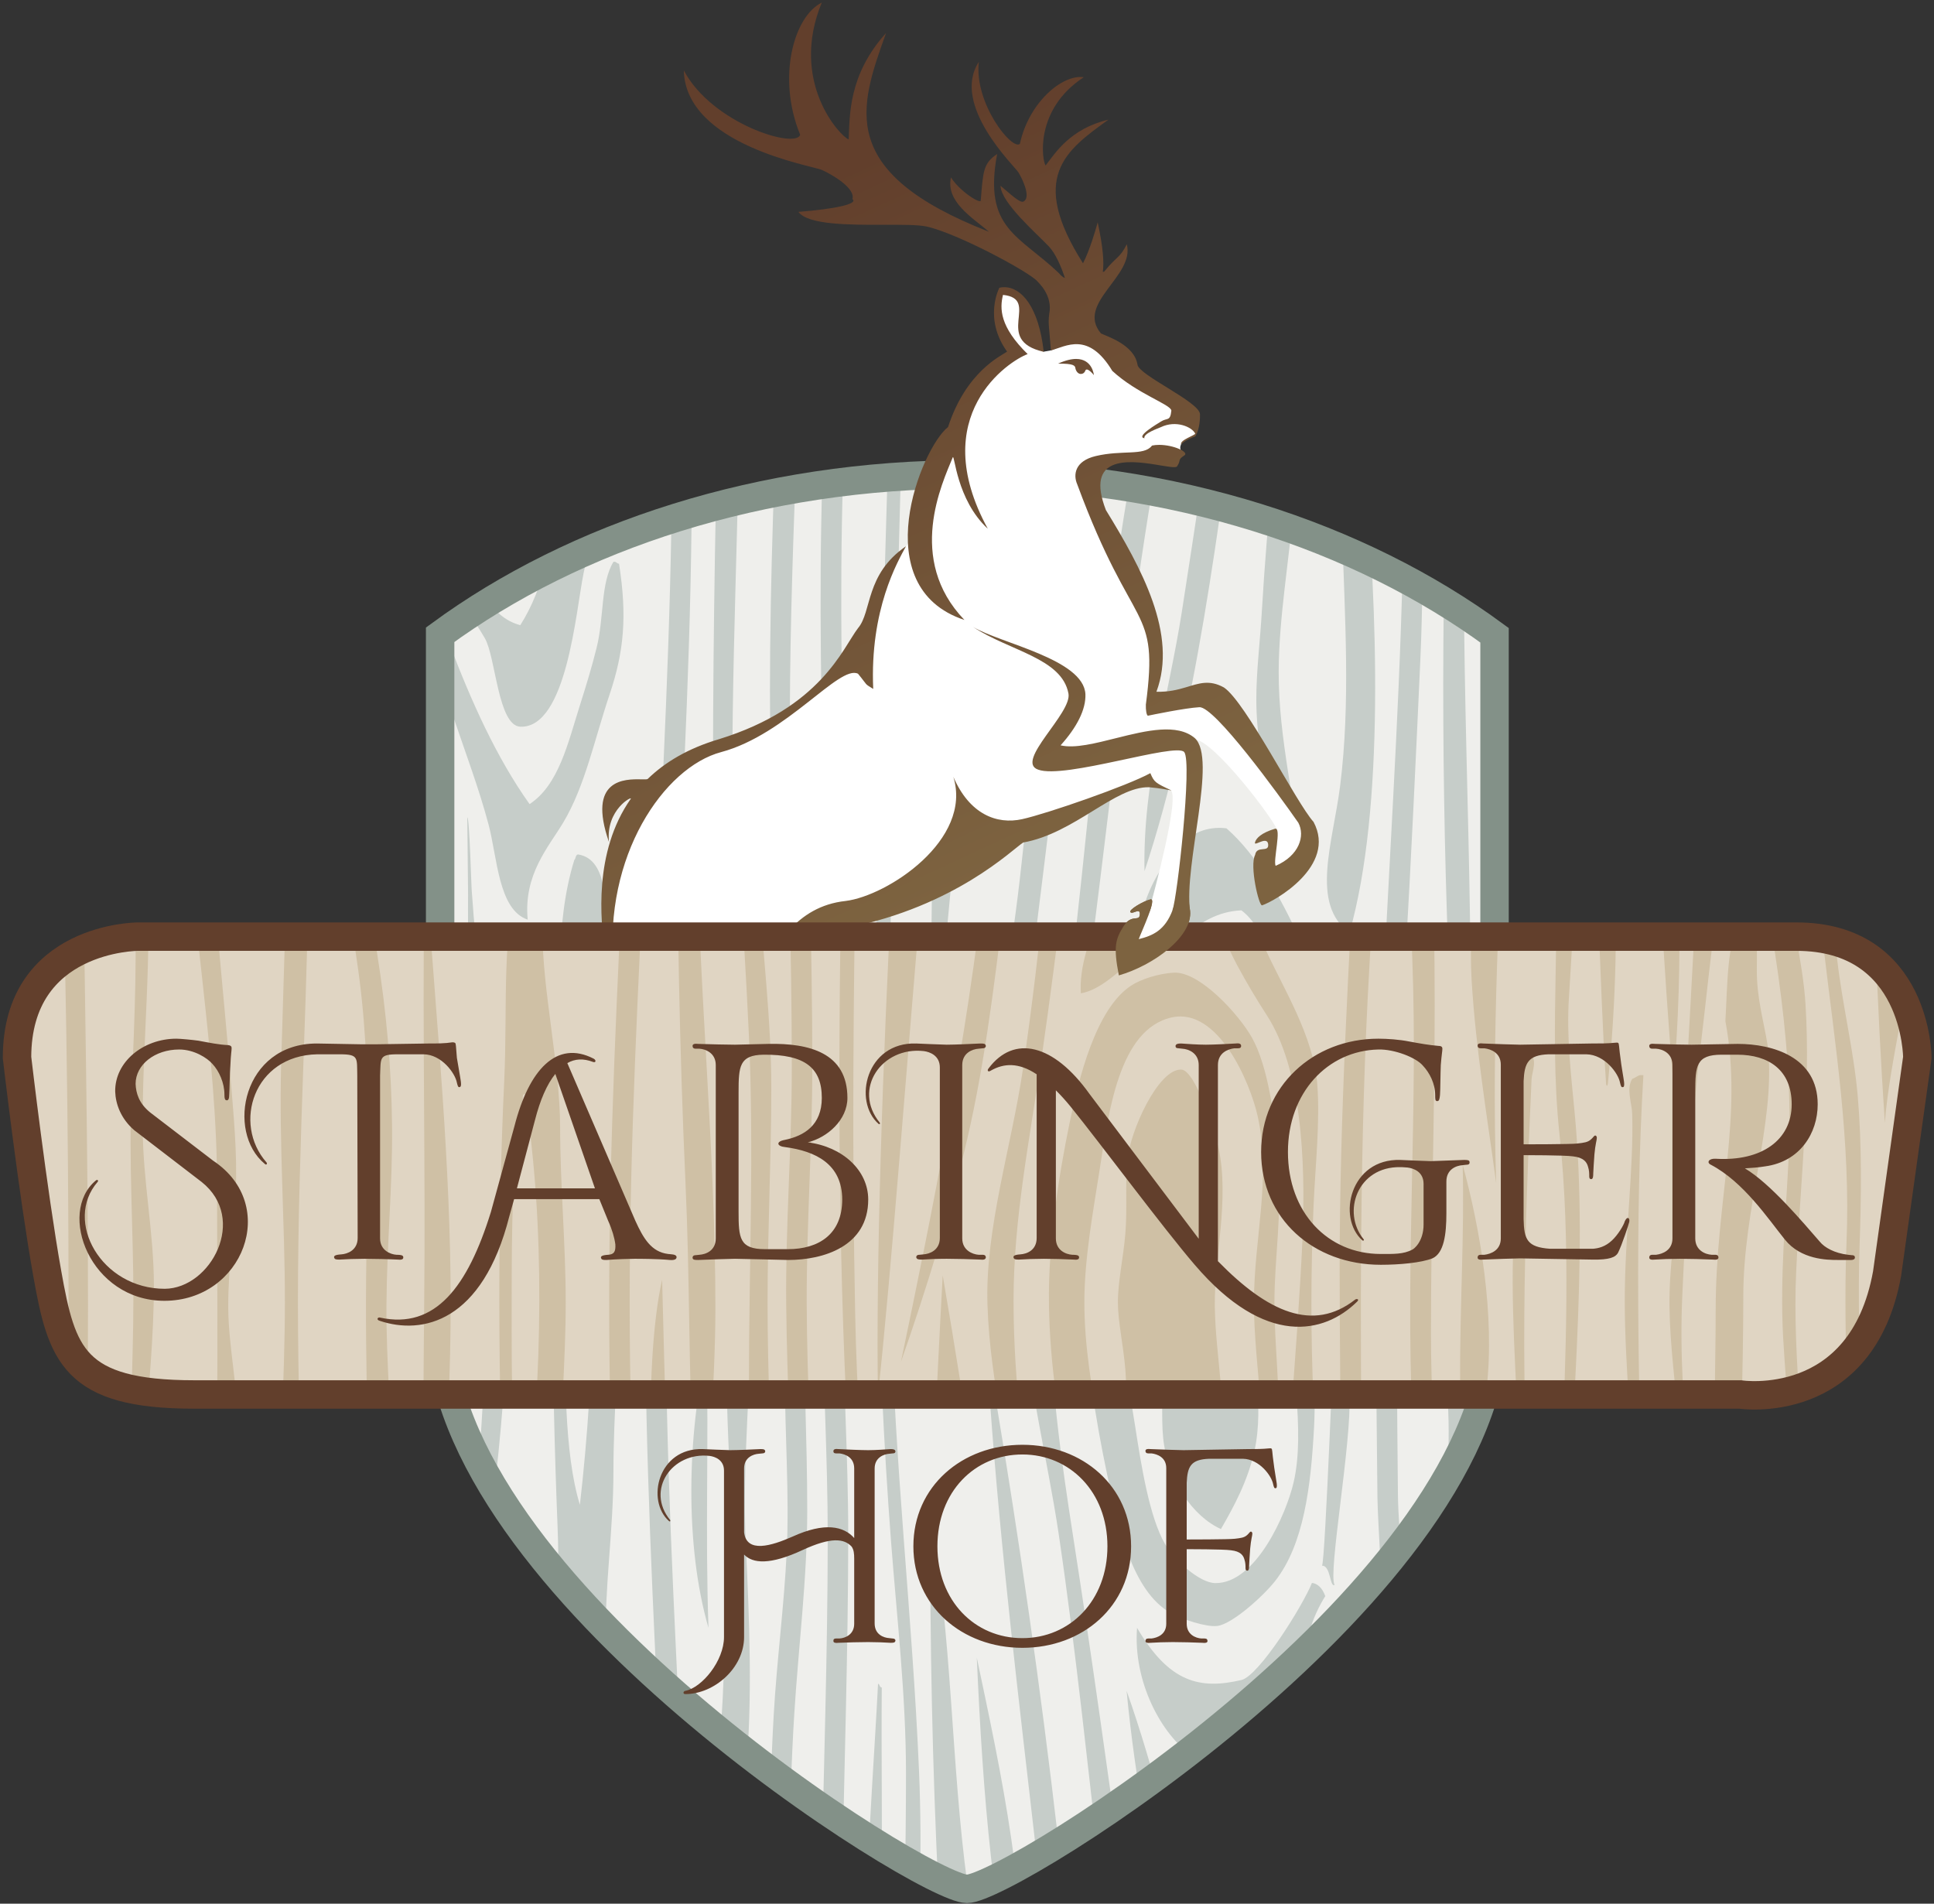 <svg width="635" height="625" viewBox="0 0 635 625" fill="none" xmlns="http://www.w3.org/2000/svg">
<rect x="0" y="0" width="635" height="625" fill="#333333" stroke="none"/>
<path d="M490.711 208.557C446.303 175.922 385.094 155.746 317.495 155.746C250.014 155.746 188.903 175.857 144.514 208.392V434.626C144.514 520.665 303.47 620.125 317.495 620.125C331.52 620.125 490.711 520.665 490.711 434.626V208.557Z" fill="#EFEFEC"/>
<mask id="mask0_3098_3" style="mask-type:luminance" maskUnits="userSpaceOnUse" x="144" y="155" width="347" height="466">
<path d="M144.514 208.392V434.626C144.514 520.664 303.47 620.125 317.495 620.125C331.522 620.125 490.711 520.664 490.711 434.626V208.556C446.303 175.922 385.092 155.745 317.495 155.745C250.014 155.745 188.902 175.856 144.514 208.392Z" fill="white"/>
</mask>
<g mask="url(#mask0_3098_3)">
<path d="M504.27 522.801C505.062 521.325 505.852 516.683 507.33 517.906C506.436 521.758 505.112 526.522 503.048 530.755C503.302 536.977 503.174 538.149 501.21 541.157C500.345 544.269 504.017 542.839 503.658 545.441C503.122 563.565 504.729 581.206 505.496 598.67C507.636 647.285 497.796 692.407 495.094 736.943H488.362C490.122 698.502 496.953 660.262 498.764 620.695C499.886 595.893 495.221 565.399 497.541 542.994C494.429 520.839 501.517 490.095 502.436 464.065C504.524 482.166 501.21 505.645 504.27 522.801ZM500.601 534.427H498.15C498.841 537.205 496.7 542.814 499.376 543.603C502.41 542.483 499.376 535.906 500.601 534.427Z" fill="#C6CDC9"/>
<path d="M495.094 113.481C496.776 157.407 507.84 199.317 506.104 245.637C504.398 291.016 501.44 337.644 503.048 386.361C500.115 364.692 498.28 342.716 496.928 320.283C495.527 297.033 498.763 274.013 498.763 250.532C498.763 203.931 490.939 157.992 488.362 113.481H495.094Z" fill="#C6CDC9"/>
<path d="M476.738 113.482H483.467C477.502 182.9 482.855 255.76 482.855 327.624C482.855 363.724 481.632 400 481.632 435.922C481.632 453.919 482.855 471.891 482.855 489.76C482.855 506.867 484.922 524.306 481.02 540.543C480.664 537.026 474.952 536.44 475.512 531.367C475.77 529.022 476.407 515.331 476.126 513.623C473.703 498.327 476.252 480.303 475.512 463.454C473.244 411.548 477.375 362.73 475.512 312.942C472.963 244.796 473.372 178.03 476.738 113.482Z" fill="#C6CDC9"/>
<path d="M483.467 736.943H476.738C476.611 722.414 475.157 706.914 474.903 691.055C474.418 660.006 473.322 628.395 474.291 597.445C474.801 581.078 473.73 565.145 474.903 550.335C475.309 545.005 478.139 541.589 476.126 537.486C479.21 536.593 478.829 544.063 482.245 544.827C479.365 606.801 480.435 673.238 483.467 736.943Z" fill="#C6CDC9"/>
<path d="M466.949 736.943H460.217C461.262 671.375 460.09 605.653 454.713 544.827C454.762 544.853 455.069 539.473 454.713 540.543C454.762 536.67 452.646 533.662 453.487 529.531C454.305 525.529 452.339 499.578 452.262 491.598C451.983 465.57 451.653 437.347 451.653 414.506C451.653 311.998 464.118 212.166 460.217 113.482H466.949C466.438 148.075 467.917 182.365 466.337 216.882C464.858 249.258 463.354 281.941 461.442 314.777C458.129 371.83 458.382 431.817 458.994 490.986C459.122 503.07 462.079 530.525 461.442 536.874C459.783 535.751 467.661 670.559 466.949 736.943Z" fill="#C6CDC9"/>
<path d="M447.981 152.028C452.189 199.955 454.738 265.116 443.086 306.211C430.058 296.804 437.682 276.639 440.026 257.876C443.418 230.751 441.582 203.524 440.64 173.443C440.08 155.622 440.537 136.299 439.417 121.436C447.524 126.842 446.758 138.083 447.981 152.028Z" fill="#C6CDC9"/>
<path d="M438.192 520.353C436.561 521.145 436.969 513.968 434.064 514.017C435.133 512.616 437.938 438.062 439.417 405.329C440.664 377.617 438.829 348.428 427.79 331.296C424.272 325.866 421.11 320.538 418.001 314.777C415.121 309.473 412.877 302.845 407.6 298.869C391.589 299.608 385.98 313.91 373.336 316C372.241 299.072 379.889 283.216 390.469 275.006C393.501 272.661 397.836 271.336 402.705 271.949C412.597 280.666 420.449 294.33 427.178 309.269C433.093 322.373 443.086 337.898 444.31 353.933C445.252 366.273 443.674 380.37 443.086 393.704C442.168 414.864 442.117 436.558 443.086 457.946C443.801 473.905 435.973 516.504 438.192 520.353Z" fill="#C6CDC9"/>
<path d="M443.699 544.214C455.604 595.94 451.882 665.512 446.146 721.037C443.368 723.153 442.858 727.537 439.416 728.99C439.315 686.466 445.431 635.25 440.027 593.162C437.836 576.106 430.622 552.066 442.474 544.214H443.699Z" fill="#C6CDC9"/>
<path d="M435.132 524.024C433.143 527.108 430.798 532.131 430.238 535.039C427.231 534.451 409.59 588.803 391.692 576.641C381.163 569.479 371.987 551.887 373.336 534.425C383.89 552.473 394.012 554.743 407.6 551.556C413.336 550.204 427.675 527.328 430.756 519.685C432.439 519.837 434.139 521.193 435.132 524.024Z" fill="#C6CDC9"/>
<path d="M431.463 379.018C432.762 397.398 430.238 410.604 430.238 425.517C430.238 439.818 432.227 454.224 431.463 468.346C430.418 488.026 428.122 507.069 418.614 519.129C414.994 523.742 404.72 533.2 399.646 533.813C396.079 534.246 388.15 531.672 384.35 529.53C371.706 522.418 367.064 501.105 363.547 484.256C359.596 465.312 356.512 446.55 356.206 426.13C355.9 405.505 359.596 383.046 362.938 366.781C365.995 351.842 371.579 329.153 383.128 321.505C386.364 319.364 392.227 317.502 397.199 317.222C405.688 316.764 418.664 331.014 422.896 338.636C428.096 347.968 430.467 364.69 431.463 379.018ZM423.508 425.517C423.508 404.409 429.295 384.728 424.731 364.333C422.259 353.218 411.755 328.592 396.587 331.906C379.124 335.705 375.759 363.238 372.726 382.689C370.738 395.385 367.882 411.012 367.832 424.906C367.779 440.456 370.508 454.224 372.726 468.346C374.688 480.914 377.339 497.996 382.515 506.893C385.547 512.094 393.758 519.689 399.034 519.742C412.368 519.893 422.336 497.002 424.731 486.702C428.734 469.466 423.508 446.882 423.508 425.517Z" fill="#C6CDC9"/>
<path d="M424.121 113.482H431.462C427.586 129.926 426.16 147.822 424.73 166.1C423.329 183.97 419.889 202.632 419.837 220.554C419.76 242.962 425.7 264.427 427.178 285.408C419.456 270.29 412.572 251.579 412.494 229.731C412.47 220.478 413.745 210.483 414.329 200.363C416.09 170.535 419.353 137.216 424.121 113.482Z" fill="#C6CDC9"/>
<path d="M431.463 736.943H423.508C421.851 719.813 417.95 700.897 416.167 681.266C414.382 661.663 412.547 640.734 412.495 621.921C412.444 599.741 419.302 581.769 426.568 565.631C426.312 585.794 419.888 606.981 419.836 629.262C419.811 646.29 423.279 664.723 424.731 682.491C426.287 701.611 427.484 721.851 431.463 736.943Z" fill="#C6CDC9"/>
<path d="M411.882 374.736C415.554 391.765 410.456 410.86 410.66 426.741C410.889 444.104 415.248 461.157 411.882 476.301C409.692 486.168 405.256 494.401 400.872 502C391.794 497.919 383.357 486.193 381.902 472.017C381.216 465.288 381.98 456.161 381.29 447.545C380.653 439.693 378.844 431.636 378.844 425.519C378.818 418.737 380.653 410.707 381.29 402.88C381.956 394.824 381.216 386.515 381.902 379.019C382.821 369.103 392.125 348.759 399.646 349.039C404.364 349.217 410.889 370.121 411.882 374.736Z" fill="#C6CDC9"/>
<path d="M401.481 113.481H408.213C399.977 173.568 392.79 234.701 375.783 286.02C375.146 256.549 383.635 228.838 388.022 200.973C392.558 172.09 396.842 142.338 401.481 113.481Z" fill="#C6CDC9"/>
<path d="M407.6 736.943H401.481C394.216 678.133 375.589 615.511 369.905 555.119C387.724 605.417 400.233 676.195 407.6 736.943Z" fill="#C6CDC9"/>
<path d="M380.68 113.482H387.409C371.093 187.362 365.103 267.155 353.757 345.369C349.909 371.83 344.58 397.91 344.58 424.907C344.58 452.619 348.404 479.158 352.535 505.67C364.669 583.425 373.821 661.918 387.409 736.943H380.68C363.497 662.785 359.212 582.022 347.64 503.835C343.765 477.679 336.831 452.109 336.015 426.131C335.224 401.301 343.943 374.099 347.64 349.039C359.621 267.614 361.304 185.909 380.68 113.482Z" fill="#C6CDC9"/>
<path d="M351.923 113.481H359.878C355.798 170.484 349.73 229.22 342.746 284.796C339.177 313.297 336.169 340.78 330.509 366.781C324.901 392.556 314.651 415.041 306.646 437.756C316.615 390.032 329.463 338.715 335.403 283.573C341.267 229.119 349.629 169.771 351.923 113.481Z" fill="#C6CDC9"/>
<path d="M359.265 736.943H351.924C346.365 634.41 329.77 542.915 323.778 440.815C340.068 535.063 352.814 632.857 359.265 736.943Z" fill="#C6CDC9"/>
<path d="M320.719 544.215C328.775 582.455 337.748 623.015 336.015 669.029C326.047 632.293 322.681 588.955 320.719 544.215Z" fill="#C6CDC9"/>
<path d="M318.272 113.482H335.404C319.521 187.872 314.881 272.84 306.036 353.322C304.659 270.368 308.559 187.388 318.272 113.482Z" fill="#C6CDC9"/>
<path d="M335.404 736.943H317.661C308.789 661.995 305.194 581.769 305.422 497.715C312.74 537.103 312.153 578.529 317.661 618.861C323.217 659.522 326.94 700.59 335.404 736.943Z" fill="#C6CDC9"/>
<path d="M289.516 554.005C289.159 599.945 291.02 648.101 285.845 689.221C281.46 644.71 286.048 596.427 288.292 552.782C288.955 552.934 288.7 554.005 289.516 554.005Z" fill="#C6CDC9"/>
<path d="M301.752 581.537C303.944 633.569 298.105 684.914 296.857 736.943H292.575C294.996 685.143 297.468 633.798 297.468 582.149C297.468 556.758 294.512 531.571 292.575 506.282C282.836 378.738 289.209 245.307 292.575 113.482H296.857C294.231 220.018 290.484 323.623 292.575 429.19C293.568 479.767 299.585 530.346 301.752 581.537Z" fill="#C6CDC9"/>
<path d="M272.384 113.482H279.115C272.971 191.083 278.503 269.553 278.503 347.815C278.503 373.742 276.616 399.593 276.667 425.519C276.719 451.701 278.503 477.653 278.503 503.835C278.503 580.621 272.945 659.547 279.115 736.943H272.384C266.061 659.802 271.773 581.87 271.773 504.447C271.773 478.469 270.192 452.289 269.936 426.131C269.681 400.306 271.773 374.329 271.773 348.429C271.773 269.833 266.113 191.287 272.384 113.482Z" fill="#C6CDC9"/>
<path d="M265.042 355.157C265.042 378.483 263.818 401.886 263.818 425.518C263.818 449.15 265.042 472.553 265.042 495.879C265.042 518.441 262.162 540.443 260.758 563.183C257.19 620.719 261.141 679.227 262.594 736.943H255.865C254.08 679.354 250.741 620.899 254.029 563.183C255.049 545.106 257.445 527.441 258.312 509.341C259.204 490.45 257.701 471.175 257.701 451.827C257.701 413.97 259.408 375.73 257.701 338.026C256.017 300.882 252.805 263.891 252.805 226.671C252.805 188.89 254.412 151.287 255.865 113.481H262.594C261.065 170.817 257.317 230.443 260.758 287.243C262.162 310.187 265.042 332.366 265.042 355.157Z" fill="#C6CDC9"/>
<path d="M244.851 506.282C246.049 532.438 247.17 557.395 244.851 582.762C240.186 634.054 240.135 684.837 243.015 736.943H236.285C233.405 678.362 233.199 619.523 236.897 564.406C238.171 545.261 237.866 526.117 239.345 507.505C239.675 503.402 241.129 499.423 241.181 495.269C241.257 489.253 239.625 483.211 239.345 477.525C237.917 447.622 238.274 417.209 236.897 386.973C232.818 297.135 233.735 206.303 236.285 113.482H243.015C242.939 167.298 239.778 219.967 240.569 272.559C241.358 324.49 246.686 375.654 246.686 427.355C246.686 453.358 243.653 480.126 244.851 506.282Z" fill="#C6CDC9"/>
<path d="M232.003 443.263C232.743 473.982 231.519 502.739 232.615 534.426C224.788 507.352 225.655 471.228 232.003 443.263Z" fill="#C6CDC9"/>
<path d="M226.496 113.482C229.963 220.35 218.541 319.569 218.541 425.519C218.541 531.241 229.937 630.307 226.496 736.943H220.377C222.596 629.414 211.812 531.265 211.812 425.519C211.812 319.493 222.647 221.318 220.377 113.482H226.496Z" fill="#C6CDC9"/>
<path d="M203.246 185.066C205.999 202.478 204.802 214.129 200.187 227.894C195.164 242.784 192.08 258.156 184.891 270.112C180.098 278.117 171.839 287.116 173.267 301.928C163.63 298.716 163.298 281.558 160.418 270.724C154.171 247.245 142.955 224.377 140.227 200.973C143.72 203.396 146.142 207.602 147.568 211.374C154.604 229.96 162.94 248.646 173.878 263.993C183.438 257.696 186.422 244.134 190.398 231.565C192.387 225.32 194.35 218.896 195.904 212.598C198.378 202.682 197.154 191.516 201.411 184.454C202.404 184.276 202.455 185.04 203.246 185.066Z" fill="#C6CDC9"/>
<path d="M200.188 621.308C204.725 635.048 206 647.668 203.246 665.971C196.72 664.087 198.198 646.979 195.905 637.827C192.946 625.973 188.282 613.125 183.668 601.117C181.604 595.737 178.621 586.432 173.878 587.044C170.336 587.504 162.941 604.864 161.029 608.459C156.976 616.083 151.802 625.005 149.405 631.097C146.677 638.031 145.989 647.717 140.228 649.452C143.184 626.125 154.352 603.132 160.418 579.703C163.069 569.48 164.396 553.98 171.43 549.111H172.044C175.816 551.48 173.725 557.473 174.49 561.959C176.096 571.469 183.158 577.435 187.34 585.209C193.1 595.941 195.726 607.821 200.188 621.308Z" fill="#C6CDC9"/>
<path d="M203.246 113.482C205.694 145.935 196.95 161.97 191.62 188.126C189.071 200.593 186.108 238.993 170.914 238.585C163.47 238.381 162.814 215.813 159.194 209.541C155.292 202.81 149.89 195.698 146.956 189.349C136.378 166.431 132.783 138.389 125.543 113.482H131.66C137.652 134.081 145.606 159.957 153.687 181.397C157.639 191.849 160.138 202.275 170.819 205.258C178.644 193.046 181.526 177.011 184.279 161.206C187.108 144.991 193.126 130.103 194.07 113.482H203.246Z" fill="#C6CDC9"/>
<path d="M201.411 368.005C201.411 386.845 203.246 406.245 203.246 425.519C203.246 444.893 201.411 464.243 201.411 483.031C201.411 502.891 198.351 521.985 198.964 539.32C199.422 552.704 200.646 566.547 189.786 570.525C181.858 550.053 184.05 525.503 183.055 500.775C181.092 451.827 180.735 402.015 183.055 352.709C184.228 327.904 181.91 303.788 188.563 282.349C189.098 281.864 188.92 280.667 189.786 280.513C199.906 282.043 199.168 298.512 198.964 311.105C198.683 328.772 201.411 347.943 201.411 368.005ZM190.398 494.045C195.522 449.432 196.619 400.611 189.786 356.992C189.071 357.095 189.123 357.961 189.174 358.829C185.604 377.847 185.503 400.917 185.503 425.519C185.503 451.115 185.147 476.837 190.398 494.045Z" fill="#C6CDC9"/>
<path d="M143.286 113.481H184.891C184.203 124.035 176.682 136.986 175.714 149.579C175.255 155.646 176.962 161.611 174.49 165.486C167.378 176.602 160.391 161.638 158.582 156.921C152.744 141.65 148.104 127.578 143.286 113.481Z" fill="#C6CDC9"/>
<path d="M166.536 426.132C166.536 471.458 158.149 515.944 154.3 558.289C153.202 514.057 159.348 470.413 159.805 426.132C160.265 382.334 153.126 338.384 153.688 293.974C153.688 293.362 153.433 268.96 153.433 268.348C154.148 268.246 154.784 292.266 154.91 292.75C157.868 335.784 166.536 380.702 166.536 426.132Z" fill="#C6CDC9"/>
<path d="M147.569 368.006C147.746 387.153 145.886 406.093 145.733 426.132C145.581 445.785 147.569 464.856 147.569 483.645C147.569 502.561 145.784 521.042 142.674 539.934C136.608 576.9 134.44 613.378 131.049 650.676C128.5 611.621 130.437 574.629 135.944 538.097C141.553 500.902 138.876 463.504 139.004 424.908C139.13 385.878 141.526 349.55 135.944 312.942C130.412 276.638 129.137 240.209 130.437 200.364C134.772 237.405 136.81 274.114 142.674 311.106C145.733 330.301 147.392 348.913 147.569 368.006Z" fill="#C6CDC9"/>
</g>
<path d="M490.711 208.557C446.303 175.922 385.094 155.746 317.495 155.746C250.014 155.746 188.903 175.857 144.514 208.392V434.626C144.514 520.665 303.47 620.125 317.495 620.125C331.52 620.125 490.711 520.665 490.711 434.626V208.557Z" stroke="#839188" stroke-width="9.333"/>
<path d="M293.065 537.927L292.005 537.81C290.121 537.691 287.177 536.631 287.177 532.98V482.103C287.177 478.571 290.121 477.392 292.005 477.275L293.065 477.158C293.772 477.158 294.008 476.922 294.008 476.451C293.889 475.862 293.301 475.744 292.358 475.744C290.709 475.862 287.53 476.098 285.057 476.098C282.701 476.098 277.52 475.862 275.281 475.744C274.34 475.626 273.633 475.744 273.633 476.451C273.633 476.804 273.75 477.158 274.574 477.158H275.634C277.52 477.392 280.464 478.452 280.464 482.103V504.951C277.048 501.064 270.806 499.651 260.206 504.48C253.258 507.542 245.132 510.015 244.308 503.067V482.103C244.308 478.452 247.37 477.392 249.137 477.275L250.314 477.158C251.021 477.158 251.257 476.804 251.257 476.451C251.138 475.744 250.55 475.744 249.608 475.744C247.37 475.862 242.07 476.098 239.714 476.098C238.537 476.098 230.882 475.744 230.764 475.744C216.042 475.272 212.038 492.703 219.694 499.416C220.048 499.651 220.165 499.298 220.048 499.063C211.921 489.17 220.636 476.568 233.002 477.982C234.769 478.218 237.713 479.278 237.713 482.81V537.456C237.713 545.228 230.529 554.062 224.993 555.122C224.286 555.239 224.169 556.182 224.993 556.182C234.533 556.182 244.308 547.584 244.308 537.456V510.368C247.134 513.312 252.788 513.902 263.622 508.838C272.809 504.598 277.166 505.068 279.64 507.778C280.346 508.838 280.464 510.015 280.464 511.782V533.099C280.464 536.631 277.52 537.81 275.634 537.927H274.574C273.75 537.927 273.633 538.28 273.633 538.751C273.633 539.34 274.34 539.458 275.281 539.34C277.52 539.223 282.701 539.104 285.057 539.104C287.53 539.104 290.709 539.223 292.358 539.34C293.301 539.34 293.889 539.34 294.008 538.634C294.008 538.28 293.772 537.927 293.065 537.927ZM371.381 507.66C371.381 487.992 355.482 474.331 335.697 474.331C315.912 474.331 299.894 487.992 299.894 507.66C299.894 527.327 315.912 540.99 335.697 540.99C355.482 540.99 371.381 527.327 371.381 507.66ZM363.609 507.66C363.609 525.562 351.242 537.81 335.697 537.81C320.033 537.81 307.785 525.562 307.785 507.66C307.785 489.759 320.033 477.511 335.697 477.511C351.242 477.511 363.609 489.759 363.609 507.66ZM419.196 487.05C419.078 485.99 418.372 482.222 418.136 479.984C417.782 477.511 417.782 476.568 417.665 476.098C417.665 475.626 417.429 475.391 416.722 475.508C414.485 475.744 412.248 475.744 409.538 475.744C409.538 475.744 389.046 476.098 388.576 476.098C387.398 476.098 380.449 475.862 377.741 475.744C376.798 475.626 376.092 475.744 376.092 476.332C376.092 476.804 376.328 477.158 377.034 477.158H378.094C379.978 477.392 382.922 478.452 382.922 481.986V533.099C382.922 536.631 379.978 537.691 378.094 537.927H377.034C376.328 537.927 376.092 538.28 376.092 538.751C376.092 539.34 376.798 539.458 377.741 539.34C379.389 539.223 382.569 539.104 385.042 539.104C387.398 539.104 392.58 539.223 394.817 539.34C395.76 539.458 396.466 539.34 396.466 538.751C396.466 538.28 396.23 537.927 395.524 537.927H394.464C392.58 537.81 389.636 536.631 389.636 533.099V508.602C389.636 508.602 401.766 508.602 404.121 508.955C407.418 509.308 408.244 510.722 408.597 512.018C408.95 513.078 408.95 514.019 408.95 514.844C408.95 515.315 409.068 515.668 409.538 515.668C410.128 515.668 410.128 514.608 410.128 514.019C410.128 513.312 410.364 510.134 410.481 508.367C410.717 505.54 411.188 504.127 411.188 503.538C411.188 503.067 410.952 502.831 410.717 502.831C410.364 502.831 410.128 503.42 409.421 504.01C408.478 504.834 407.418 504.951 405.417 505.187C403.65 505.422 389.636 505.422 389.636 505.422V486.815C389.872 481.515 390.93 479.159 396.937 478.924H408.125C413.542 479.042 417.548 484.576 418.018 487.286C418.254 488.228 418.372 488.699 418.842 488.582C419.196 488.582 419.314 488.11 419.196 487.05Z" fill="#623F2C"/>
<path d="M303.432 171.025L297.33 179.555L288.518 194.118L280.82 211.919L275.047 219.135L266.112 228.514L251.472 237.899L232.61 246.407L215.87 255.219L205.286 275.907L200.955 290.822L199.87 314.173L192.255 316.457C192.255 316.457 186.926 320.645 185.022 329.021C183.118 337.395 183.956 383.157 179.92 386.735C175.884 390.314 167.89 402.115 167.89 402.115L186.544 396.405L190.732 365.567L209.006 343.487L232.23 340.061L257.736 314.934L276.008 298.519L299.234 293.995L312.574 272.539L337.11 269.653L362.339 261.826L375.474 255.734C375.474 255.734 379.471 257.829 384.23 259.351C387.806 260.495 378.23 295.442 378.23 295.442L370.906 313.602L386.514 305.226L392.035 263.729C392.035 263.729 392.415 248.121 392.415 242.79C398.887 243.361 418.912 269.897 419.384 272.675C419.856 275.455 417.542 284.667 417.542 284.667L421.304 287.935L430.295 273.246L421.73 260.493L403.984 236.937L397.25 229.721L383.778 230.202L378.486 229.721L379.448 220.579L376.562 197.486L365.976 177.761L355.231 155.227L365.766 149.898C365.766 149.898 389.56 149.327 388.547 148.755C387.535 148.185 387.252 146.929 387.786 145.901C388.243 144.53 392.606 142.665 392.606 142.665L391.844 136.382L380.804 129.339L357.2 109.733L345.094 115.025L342.58 115.482L334.928 96.979L328.343 95.533L328.076 104.974L334.167 115.443L323.507 122.106L314.496 141.142L303.432 171.025Z" fill="white"/>
<path d="M262.716 44.227C261.373 49.025 233.735 40.581 224.521 23.115C225.097 47.682 266.747 54.399 269.843 55.787C272.937 57.175 280.951 61.694 279.876 65.358C281.909 66.947 274.233 68.603 262.141 69.562C265.299 73.859 279.021 73.83 290.328 73.802C296.199 73.786 301.419 73.771 304.173 74.361C314.143 76.497 338.096 89.342 340.643 92.402C340.601 92.499 345.824 96.818 344.481 103.151C344.097 106.414 344.481 107.373 345.056 115.05C350.047 113.707 357.341 108.717 365.208 121.767C373.385 129.331 384.563 132.821 384.596 134.819C384.225 138.431 383.247 137.079 381.205 138.379C379.953 139.177 372.811 143.33 375.752 143.891C375.24 142.318 380.56 140.521 381.131 140.247C386.124 137.841 391.345 140.165 392.419 142.327C392.677 142.849 387.037 144.483 387.839 146.018C388.124 144.933 392.481 143.195 392.457 143.275C393.477 141.622 394.053 138.99 393.999 135.971C393.833 131.919 373.716 123.101 373.461 119.657C372.407 113.166 363.38 110.402 361.491 109.477C353.119 99.505 372.696 90.674 369.963 80.19C367.66 84.797 366.781 83.971 362.671 89.019C362.572 89.195 362.353 89.258 362.096 89.266C362.517 86.067 362.197 81.275 360.411 73.017C359.523 76.118 357.809 82.118 355.587 86.431C337.668 58.193 349.841 49.426 363.949 39.277C351.453 42.258 346.531 50.123 343.312 54.339C342.147 52.794 339.531 35.991 355.845 25.349C348.889 24.317 337.827 33.53 334.853 47.241C332.215 49.443 319.797 33.841 321.385 20.307C312.112 34.503 333.169 54.601 334.388 56.598C335.604 58.598 338.396 64.299 336.353 65.963C335.416 66.755 334.264 65.987 328.507 60.998C328.684 66.583 340.432 76.73 344.34 80.862C346.54 83.187 348.331 87.262 349.657 91.27C349.009 91.029 348.349 90.523 347.679 89.674C334.545 77.149 322.792 75.129 327.397 50.561C322.792 53.631 322.792 56.319 322.024 65.725C322.175 67.297 314.999 62.718 312.236 58.239C310.444 66.214 319.337 71.482 324.711 76.089C274.519 56.485 282.103 35.398 290.931 10.831C278.456 24.65 279.032 38.086 278.648 45.762C275.987 44.874 259.069 26.954 269.817 0.85C260.664 5.326 255.013 25.41 262.716 44.227ZM328.125 94.465C328.125 94.465 322.792 104.494 330.661 115.434C328.572 116.907 317.217 121.978 311.277 140.194C302.448 147.103 284.023 192.783 316.651 203.531C297.457 183.57 309.371 158.601 312.812 150.174C313.433 148.65 313.964 163.994 324.327 173.59C303.983 136.355 331.287 118.463 337.413 116.25C328.201 107.23 328.223 101.271 329.317 96.818C341.941 98.118 325.777 111.657 342.691 115.502C341.059 100.741 335.376 94.287 329.74 94.289C329.2 94.289 328.66 94.347 328.125 94.465ZM347.416 119.377C352.473 119.355 353.008 119.985 353.105 120.967C353.321 121.979 354.047 122.706 354.693 122.757C355.416 122.813 356.073 122.526 356.405 121.543C357.095 120.543 359.159 123.151 359.159 123.151C359.159 123.151 358.725 117.843 353.329 117.843C351.795 117.843 349.859 118.273 347.416 119.377ZM378.287 146.27C378.241 146.343 378.233 146.341 378.224 146.338C378.213 146.335 378.201 146.333 378.155 146.393C375.541 149.709 368.528 147.65 359.775 149.723C352.819 151.37 352.349 155.931 353.693 159.003C372.108 208.857 380.612 198.135 376.224 231.326C376.159 233.234 376.463 234.794 376.881 234.979C378.165 234.71 389.103 232.435 393.803 232.181C398.801 231.91 419.604 260.533 426.287 270.107C428.6 274.449 426.551 280.913 418.857 284.249C417.896 282.827 420.939 271.391 418.611 272.086C414.167 273.41 412.345 275.234 412.045 276.627C411.915 277.234 412.66 276.867 413.569 276.499C414.755 276.022 416.217 275.543 416.383 277.218C416.663 280.085 412.635 277.421 412.096 280.686C410.239 284.222 413.305 297.37 414.371 297.23C418.457 295.917 438.997 284.307 431.284 269.835C425.625 263.611 409.079 230.558 401.856 225.699C397.061 223.057 393.733 224.346 389.397 225.638C386.735 226.43 383.692 227.223 379.696 227.103C386.692 208.287 374.924 186.707 363.097 167.449C356.228 149.586 370.423 151.07 379.579 152.555C383.213 153.143 386.053 153.733 386.469 153.111C387.931 150.93 386.512 151.059 388.881 149.502C390.496 148.439 385.359 146.054 380.601 146.053C379.808 146.053 379.025 146.119 378.287 146.27ZM281.719 206.219C276.729 212.745 269.571 232.345 236.039 242.686C225.848 245.699 218.276 250.287 212.675 255.723C212.483 255.91 211.679 255.885 210.537 255.861C205.247 255.746 192.693 255.631 199.955 276.466C198.803 265.718 207.883 261.143 207.093 262.269C194.724 279.903 197.373 302.507 198.419 311.398C183.451 315.621 184.984 329.439 184.216 335.198C191.125 314.853 194.58 318.307 201.489 317.539C198.035 281.073 217.996 251.898 236.805 246.909C258.303 241.15 275.577 218.118 281.719 221.189C285.173 225.411 283.637 224.259 286.708 226.179C285.557 200.077 294.771 184.338 297.457 179.347C284.023 188.561 286.325 200.845 281.719 206.219ZM350.816 227.714C352.004 234.166 333.156 249.979 340.833 252.666C345.152 254.298 356.476 252.043 367.056 249.787C377.637 247.533 387.473 245.278 388.817 246.909C391.504 250.171 386.513 294.891 384.979 298.731C382.483 305.449 378.453 307.175 373.845 308.327C374.999 305.257 379.988 294.699 377.685 295.275C375.381 295.851 370.391 298.731 371.159 299.498C371.463 299.801 372.036 299.595 372.607 299.39C373.479 299.074 374.345 298.757 374.229 300.266C374.039 302.761 371.543 299.882 368.856 304.105C366.168 308.327 365.499 310.918 367.32 320.226C378.645 316.963 391.504 307.559 390.736 299.114C388.625 283.759 399.756 249.019 392.272 242.302C386.512 237.429 376.403 239.843 366.763 242.259C359.7 244.027 352.891 245.798 348.225 244.701C353.599 238.751 356.573 232.898 356.381 227.907C355.807 216.391 328.476 211.226 319.492 205.835C331.471 213.743 348.667 216.046 350.816 227.714ZM335.649 268.927C327.272 270.794 318.3 267.303 313.016 255.027C319.399 275.713 291.405 294.099 277.643 295.793C244.649 299.394 251.407 349.166 210.837 338.37C189.079 341.915 186.448 372.75 185.239 390.854C185.225 391.417 185.147 392.003 185.039 392.598C181.076 397.575 176.952 398.169 172.465 398.074C174.384 395.414 181.976 386.542 179.603 386.491C177.228 386.441 171.657 387.906 172.196 388.85C172.408 389.223 173.017 389.174 173.624 389.125C174.548 389.05 175.464 388.974 174.956 390.398C174.568 391.482 174.011 391.341 173.16 391.201C172.161 391.035 170.76 390.869 168.761 392.687C165.057 396.054 163.729 398.378 163.04 407.838C168.787 407.755 175.26 406.351 180.567 403.975C181.013 403.839 181.472 403.615 181.995 403.289C185.205 401.671 187.861 399.675 189.503 397.381C189.577 397.321 189.637 397.27 189.715 397.209C198.385 393.027 191.771 351.797 211.875 345.245C244.983 347.018 260.827 310.283 278.275 304.603C313.72 297.449 332.207 279.051 335.951 276.599C352.737 273.634 366.152 258.125 377.305 258.455C380.58 258.711 384.645 259.511 384.645 259.511C379.363 257.03 378.971 256.853 377.7 253.829C370.179 257.966 343.943 267.081 335.649 268.927Z" fill="url(#paint0_linear_3098_3)"/>
<path d="M45.297 307.502C45.297 307.502 5.592 307.502 5.592 347.207C5.592 347.207 10.76 391.513 15.518 418.109C20.277 444.705 24.026 457.814 63.732 457.814H571.386C571.386 457.814 611.312 463.99 619.6 418.109L629.526 347.207C629.526 347.207 629.526 307.502 589.821 307.502H117.317H45.297Z" fill="#E0D5C3"/>
<mask id="mask1_3098_3" style="mask-type:luminance" maskUnits="userSpaceOnUse" x="5" y="307" width="625" height="152">
<path d="M117.318 307.503H45.298C45.298 307.503 5.592 307.503 5.592 347.207C5.592 347.207 10.76 391.514 15.519 418.109C20.278 444.705 24.027 457.814 63.731 457.814H571.387C571.387 457.814 611.312 463.99 619.6 418.109L629.527 347.207C629.527 347.207 629.527 307.503 589.822 307.503H117.318Z" fill="white"/>
</mask>
<g mask="url(#mask1_3098_3)">
<path d="M635.031 499.822C635.795 507.444 637.837 516.036 634.419 523.072C626.007 521.568 630.137 511.856 630.137 504.716C630.189 481.367 623.407 454.571 623.407 427.626C623.407 401.724 629.654 369.578 630.137 345.64C630.214 341.816 628.683 335.824 630.75 334.015C631.285 333.122 631.666 332.076 633.197 332.179C636.765 332.943 634.19 339.138 633.809 342.58C631.029 368.354 626.313 399.124 627.69 428.238C628.838 452.736 632.711 476.444 635.031 499.822Z" fill="#CFC0A5"/>
<path d="M623.962 240.403C626.336 260.491 630.821 280.275 629.469 299.752C628.117 319.126 620.265 349.099 618.862 368.627C613.637 290.516 612.516 197.319 617.233 115.588H623.962C623.684 158.723 619.222 200.43 623.962 240.403Z" fill="#CFC0A5"/>
<path d="M625.242 534.699C627.053 547.623 628.122 560.217 627.077 573.855C625.141 598.992 619.736 624.433 619.736 650.335C619.736 679.652 621.978 708.613 622.182 739.051H615.453C611.884 669.507 613.158 599.299 617.288 531.639C614.944 533.372 613.312 535.819 610.558 537.147C603.266 537.629 603.676 540.765 605.052 546.935C604.109 546.985 602.553 547.471 602.605 549.995C596.052 611.891 603.7 677.281 605.052 739.051H600.77C598.168 675.447 592.713 601.031 597.71 542.651C593.706 539.132 597.506 526.284 598.322 520.625C595.109 518.128 595.414 512.111 594.65 507.164H603.828C608.468 474.763 604.873 441.163 606.274 408.048C607.678 374.676 602.502 342.963 598.933 312.6C591.386 248.46 598.729 182.484 600.77 115.589H605.052C603.369 182.917 595.773 250.041 603.217 315.048C604.95 330.115 608.646 344.849 609.946 359.712C611.348 375.951 611.144 392.572 610.558 409.272C609.436 441.723 612.981 474.279 608.112 507.164H618.513C620.017 505.203 619.021 500.741 620.348 498.6C621.826 510.735 623.56 522.716 625.242 534.699Z" fill="#CFC0A5"/>
<path d="M592.203 504.717C590.978 507.981 594.83 506.172 594.038 509.002C593.707 531.08 589.017 548.03 586.083 570.796C584.785 580.816 586.39 608.884 576.907 608.732C570.763 608.629 564.798 585.89 562.834 580.586C558.502 568.91 557.354 557.998 556.105 545.101C557.506 546.732 560.795 544.692 561.611 545.71C567.246 558.637 563.703 580.738 573.847 589.152C579.203 576.228 580.246 561.109 581.802 545.71C583.306 530.95 586.901 515.604 587.922 500.436C589.246 480.882 586.619 459.494 585.474 439.252C584.351 419.316 586.366 399.201 587.309 379.292C589.221 338.986 580.323 300.033 575.073 266.101C565.358 273.52 565.231 288.587 563.446 300.977C561.559 314.181 560.158 328.662 558.551 341.969C555.263 368.966 553.583 398.196 552.359 425.321C551.493 444.237 552.766 463.42 554.882 482.08C557.098 501.633 559.369 520.294 561.611 538.369C561.51 538.88 561.841 538.956 562.225 538.981C561.943 539.873 561.689 538.929 560.999 538.981C559.266 539.084 556.794 538.446 556.717 540.204C557.431 541.837 561.534 539.365 559.777 541.429C554.882 544.157 556.334 538.65 556.105 536.534C553.71 514.15 553.045 490.442 551.21 468.009C550.139 454.878 548.305 441.724 548.15 428.85C548.003 416.114 550.043 403.801 551.21 389.693C553.351 363.409 554.727 335.697 556.105 310.153C556.767 297.79 558.91 285.297 562.834 274.667C566.686 264.292 568.978 252.871 576.295 245.911C587.946 251.495 584.274 271.889 586.083 286.292C587.922 300.797 591.95 315.788 592.815 329.733C594.549 357.444 591.158 387.781 589.757 417.225C588.354 447.052 593.377 476.269 592.203 504.717Z" fill="#CFC0A5"/>
<path d="M571.635 498.832C571.891 509.871 578.08 521.184 577.52 527.967C577.161 532.3 579.915 553.103 572.625 552.442C568.52 552.058 567.295 532.555 566.507 524.296C565.333 512.238 564.9 501.99 564.059 492.48C562.249 471.831 563.32 450.898 563.32 430.044C563.32 394.251 572.391 366.548 566.507 335.239C567.221 323.078 567.016 309.006 571.401 302.811C578.591 302.454 576.423 312.83 576.908 321.778C577.393 330.7 580.041 339.087 580.58 345.027C582.745 368.991 572.391 396.523 572.391 425.51C572.391 452.022 571.152 477.011 571.635 498.832Z" fill="#CFC0A5"/>
<path d="M551.21 115.588C551.235 156.173 547.693 196.376 549.375 236.12C551.058 276.246 553.045 315.761 549.375 355.428C543.002 278.184 540.401 197.32 544.481 115.588H551.21Z" fill="#CFC0A5"/>
<path d="M538.361 352.983H539.587C536.833 398.717 537.776 455.617 539.587 501.66C531.555 500.92 535.837 494.087 535.915 488.812C536.196 471.399 533.467 449.168 533.467 427.015C533.467 405.6 536.424 383.728 535.915 365.832C535.812 361.879 533.851 357.597 535.915 354.207C536.833 353.9 537.443 353.313 538.361 352.983Z" fill="#CFC0A5"/>
<path d="M523.065 115.588H529.795C529.083 163.388 521.791 205.579 527.348 250.805C531.58 285.273 531.453 320.529 527.96 355.429C527.883 356.066 527.731 356.985 527.348 356.041C524.9 319.943 525.361 285.221 520.619 250.805C518.121 232.705 517.456 215.905 517.559 198.186C517.685 172.209 524.136 144.064 523.065 115.588Z" fill="#CFC0A5"/>
<path d="M516.946 364.608C521.843 415.364 515.009 468.185 514.499 518.791C514.297 539.059 516.386 557.771 515.111 576.303C513.914 593.563 510.191 610.007 507.157 627.697C503.921 646.511 503.691 664.484 505.322 682.764C507.005 701.755 512.562 720.493 511.442 739.051H507.157C506.011 707.465 498.21 682.329 499.815 650.335C500.682 633 504.811 616.277 508.382 599.553C512.206 581.657 510.854 564.475 512.051 545.101C506.214 527.256 511.847 504.183 512.663 482.692C514.041 446.111 515.826 407.463 512.051 372.561C508.202 336.795 513.326 300.951 509.605 265.489C507.871 249.123 503.97 233.343 501.65 217.155C497.013 184.651 504.403 155.945 506.547 127.215C506.801 123.9 505.17 118.189 509.605 116.201C512.791 119.337 511.646 124.792 511.442 128.439C509.809 157.807 499.407 188.781 505.935 221.437C508.202 232.732 512.614 242.265 514.499 252.64C518.783 276.299 516.59 303.373 515.111 327.897C514.371 340.185 515.699 351.631 516.946 364.608Z" fill="#CFC0A5"/>
<path d="M501.65 345.641C505.245 346.991 502.977 351.963 502.875 354.206C500.631 403.203 498.541 460.843 503.487 509.611C494.667 503.723 498.566 490.825 498.593 480.245C498.642 461.431 496.17 436.677 496.755 412.33C497.139 396.447 498.822 379.775 499.203 362.161C499.333 356.221 497.65 348.929 499.203 346.865C499.611 346.047 500.505 345.717 501.65 345.641Z" fill="#CFC0A5"/>
<path d="M483.297 115.589C484.98 159.514 496.044 201.425 494.308 247.745C492.601 293.123 489.644 339.751 491.252 388.469C488.318 366.799 484.545 344.385 483.193 321.951C481.792 298.701 486.966 276.121 486.966 252.639C486.966 206.038 479.142 160.099 476.565 115.589H483.297Z" fill="#CFC0A5"/>
<path d="M480.237 382.35C486.097 403.781 490.853 432.104 488.106 455.746C487.305 462.646 482.209 466.434 480.85 472.902C480.589 466.54 479.466 460.47 479.414 453.478C479.241 430.382 480.882 404.11 480.237 382.35Z" fill="#CFC0A5"/>
<path d="M464.941 115.589H471.671C465.705 185.008 471.059 257.868 471.059 329.732C471.059 365.832 469.836 402.108 469.836 438.029C469.836 456.026 471.059 473.998 471.059 491.868C471.059 508.974 473.125 526.413 469.224 542.65C468.868 539.133 463.156 538.548 463.716 533.474C463.973 531.129 464.611 517.438 464.329 515.73C461.907 500.434 464.456 482.41 463.716 465.561C461.448 413.656 465.579 364.837 463.716 315.049C461.167 246.904 461.576 180.137 464.941 115.589Z" fill="#CFC0A5"/>
<path d="M455.152 739.051H448.42C449.466 673.483 448.294 607.76 442.916 546.935C442.966 546.96 443.272 541.58 442.916 542.651C442.966 538.777 440.85 535.769 441.691 531.639C442.508 527.636 440.543 501.685 440.466 493.705C440.187 467.677 439.856 439.455 439.856 416.613C439.856 314.105 452.322 214.273 448.42 115.589H455.152C454.642 150.183 456.12 184.472 454.54 218.989C453.062 251.365 451.558 284.048 449.646 316.884C446.332 373.937 446.586 433.924 447.198 493.093C447.326 505.177 450.283 532.632 449.646 538.981C447.987 537.859 455.864 672.667 455.152 739.051Z" fill="#CFC0A5"/>
<path d="M436.184 154.136C440.392 202.062 442.941 267.224 431.289 308.318C418.261 298.912 425.885 278.746 428.229 259.984C431.621 232.858 429.785 205.632 428.843 175.55C428.283 157.729 428.74 138.406 427.62 123.544C435.727 128.949 434.961 140.19 436.184 154.136Z" fill="#CFC0A5"/>
<path d="M426.395 522.46C424.765 523.252 421.959 515.068 419.054 515.118C420.125 513.716 426.142 440.169 427.621 407.436C428.867 379.724 427.033 350.534 415.994 333.402C412.475 327.973 409.314 322.645 406.205 316.884C403.325 311.58 401.081 304.952 395.803 300.976C379.793 301.714 367.523 324.018 354.878 326.108C353.783 309.181 368.093 285.322 378.673 277.113C381.705 274.768 386.039 273.442 390.909 274.056C400.801 282.773 408.653 296.437 415.382 311.376C421.297 324.48 431.29 340.005 432.514 356.04C433.455 368.38 431.878 382.477 431.29 395.81C430.371 416.97 430.321 438.665 431.29 460.053C432.005 476.012 424.177 518.61 426.395 522.46Z" fill="#CFC0A5"/>
<path d="M419.666 381.126C420.965 399.506 418.441 412.711 418.441 427.625C418.441 441.926 420.43 456.331 419.666 470.454C418.621 490.134 416.325 509.177 406.817 521.237C403.197 525.85 392.924 535.307 387.849 535.921C384.282 536.354 376.353 533.779 372.553 531.638C359.909 524.526 355.268 503.213 351.75 486.363C347.8 467.419 344.716 448.658 344.409 428.238C344.104 407.613 347.8 385.154 351.141 368.889C354.198 353.95 359.782 331.261 371.332 323.613C374.568 321.471 380.43 319.61 385.402 319.33C393.892 318.871 406.867 333.122 411.099 340.743C416.299 350.075 418.67 366.798 419.666 381.126ZM411.712 427.625C411.712 406.517 417.498 386.835 412.934 366.441C410.462 355.326 399.958 330.699 384.79 334.014C367.328 337.813 363.962 365.346 360.929 384.797C358.941 397.493 356.085 413.119 356.036 427.014C355.982 442.563 358.712 456.331 360.929 470.454C362.892 483.022 365.542 500.103 370.718 509.001C373.75 514.202 381.961 521.797 387.237 521.85C400.572 522.001 410.54 499.11 412.934 488.81C416.937 471.574 411.712 448.99 411.712 427.625Z" fill="#CFC0A5"/>
<path d="M400.085 376.843C403.757 393.873 398.659 412.967 398.863 428.849C399.092 446.211 403.451 463.265 400.085 478.409C397.895 488.275 393.459 496.509 389.075 504.107C379.997 500.026 371.56 488.301 370.105 474.125C369.419 467.395 370.183 458.269 369.493 449.653C368.856 441.801 367.047 433.743 367.047 427.626C367.021 420.845 368.856 412.814 369.493 404.987C370.159 396.931 369.419 388.622 370.105 381.126C371.024 371.21 380.328 350.866 387.849 351.146C392.567 351.325 399.092 372.229 400.085 376.843Z" fill="#CFC0A5"/>
<path d="M368.884 115.589H375.613C359.297 189.469 353.306 269.263 341.961 347.476C338.113 373.937 332.784 400.017 332.784 427.015C332.784 454.727 336.608 481.265 340.738 507.777C352.873 585.532 362.025 664.025 375.613 739.051H368.884C351.701 664.892 347.416 584.129 335.844 505.943C331.969 479.787 325.034 454.216 324.218 428.239C323.428 403.408 332.146 376.207 335.844 351.147C347.825 269.721 349.508 188.016 368.884 115.589Z" fill="#CFC0A5"/>
<path d="M340.127 115.589H348.082C344.002 172.591 337.934 231.327 330.95 286.903C327.38 315.405 324.372 342.887 318.712 368.889C313.104 394.663 303.83 424.338 295.824 447.053C305.792 399.329 317.667 340.822 323.607 285.681C329.471 231.226 337.832 171.878 340.127 115.589Z" fill="#CFC0A5"/>
<path d="M347.468 739.051C345.022 739.051 307.247 734.297 304.8 734.297C299.242 631.764 305.744 487.684 309.524 418.707C325.814 512.955 341.018 634.964 347.468 739.051Z" fill="#CFC0A5"/>
<path d="M306.475 115.589H323.607C307.724 189.979 297.11 377.437 288.264 457.92C286.887 374.965 296.762 189.495 306.475 115.589Z" fill="#CFC0A5"/>
<path d="M289.955 583.644C292.147 635.676 286.309 687.021 285.061 739.051H280.778C283.199 687.251 285.671 635.905 285.671 584.256C285.671 558.865 282.715 533.679 280.778 508.389C271.039 380.845 277.413 247.415 280.778 115.589H285.061C282.434 222.125 278.687 325.731 280.778 431.297C281.771 481.875 287.789 532.453 289.955 583.644Z" fill="#CFC0A5"/>
<path d="M260.587 115.589H267.318C261.174 193.191 266.706 271.66 266.706 349.923C266.706 375.849 264.819 401.7 264.87 427.627C264.922 453.808 266.706 479.76 266.706 505.943C266.706 582.728 261.148 661.655 267.318 739.051H260.587C254.264 661.909 259.976 583.977 259.976 506.555C259.976 480.576 258.395 454.396 258.139 428.239C257.884 402.413 259.976 376.436 259.976 350.536C259.976 271.94 254.316 193.395 260.587 115.589Z" fill="#CFC0A5"/>
<path d="M253.245 357.264C253.245 380.591 252.021 403.993 252.021 427.625C252.021 451.257 253.245 474.66 253.245 497.987C253.245 520.548 250.365 542.551 248.961 565.291C245.393 622.827 249.344 681.335 250.797 739.051H244.068C242.283 681.461 238.944 623.007 242.232 565.291C243.252 547.213 245.648 529.548 246.515 511.448C247.407 492.557 245.904 473.283 245.904 453.935C245.904 416.077 247.611 377.837 245.904 340.133C244.22 302.989 241.008 265.999 241.008 228.779C241.008 190.997 242.615 153.395 244.068 115.588H250.797C249.268 172.924 245.52 232.551 248.961 289.351C250.365 312.295 253.245 334.473 253.245 357.264Z" fill="#CFC0A5"/>
<path d="M233.055 508.389C234.252 534.545 235.374 559.503 233.055 584.869C228.39 636.161 228.339 686.944 231.219 739.051H224.488C221.608 680.469 221.403 621.631 225.1 566.513C226.375 547.368 226.07 528.224 227.548 509.612C227.879 505.509 229.332 501.531 229.384 497.376C229.46 491.36 227.828 485.319 227.548 479.632C226.12 449.729 226.478 419.316 225.1 389.08C221.022 299.243 221.939 208.411 224.488 115.589H231.219C231.143 169.405 227.982 222.075 228.772 274.667C229.562 326.597 234.89 377.761 234.89 429.463C234.89 455.465 231.856 482.233 233.055 508.389Z" fill="#CFC0A5"/>
<path d="M217.398 420.124C218.138 450.843 219.722 504.847 220.817 536.533C212.992 509.459 211.05 448.089 217.398 420.124Z" fill="#CFC0A5"/>
<path d="M214.699 115.589C218.166 222.457 206.744 321.676 206.744 427.627C206.744 533.348 218.14 632.415 214.699 739.051H208.58C210.799 631.521 200.015 533.372 200.015 427.627C200.015 321.6 210.85 223.425 208.58 115.589H214.699Z" fill="#CFC0A5"/>
<path d="M183.91 370.136C183.91 388.976 185.744 408.376 185.744 427.65C185.744 447.024 183.91 466.374 183.91 485.162C183.91 505.022 180.85 524.116 181.463 541.451C181.92 554.835 183.144 568.678 172.284 572.656C164.356 552.184 166.548 527.634 165.554 502.906C163.591 453.958 163.234 404.146 165.554 354.84C166.727 330.035 164.408 305.919 171.062 284.48C171.596 283.995 171.419 282.798 172.284 282.644C182.404 284.174 178.39 293.483 178.186 306.078C177.904 323.744 183.91 350.074 183.91 370.136ZM172.896 496.176C178.02 451.563 179.118 402.742 172.284 359.123C171.57 359.226 171.622 360.092 171.672 360.96C168.103 379.978 168.002 403.048 168.002 427.65C168.002 453.246 167.646 478.968 172.896 496.176Z" fill="#CFC0A5"/>
<path d="M147.968 427.538C147.968 472.864 143.726 517.811 139.876 560.156C138.779 515.924 138.818 472.196 139.275 427.915C139.735 384.118 138.703 340.251 139.263 295.84V294.006C139.978 293.903 140.36 294.132 140.487 294.616C143.444 337.65 147.968 382.108 147.968 427.538Z" fill="#CFC0A5"/>
<path d="M128.727 369.971C128.904 389.118 127.044 408.058 126.891 428.097C126.739 447.75 128.727 466.821 128.727 485.61C128.727 504.526 126.942 523.007 123.832 541.899C117.766 578.865 115.598 615.343 112.207 652.641C109.658 613.586 111.595 576.594 117.102 540.062C122.711 502.867 120.034 465.469 120.162 426.873C120.288 387.843 122.684 351.515 117.102 314.907C111.57 278.603 110.295 242.174 111.595 202.329C115.93 239.37 117.968 276.079 123.832 313.071C126.891 332.266 128.55 350.878 128.727 369.971Z" fill="#CFC0A5"/>
<path d="M101.496 268.972C101.496 321.259 97.825 374.181 97.825 427.437C97.825 480.693 101.496 533.592 101.496 585.903C101.496 638.216 94.153 688.744 92.319 738.861H85.588C86.531 688.385 94.153 637.452 94.153 585.292C94.153 559.109 93.236 532.673 92.319 506.365C91.401 479.827 93.541 453.873 93.541 427.437C93.541 401.231 91.579 375.38 92.319 349.123C93.057 322.584 94.153 295.969 94.153 269.583C94.153 217.195 86.505 166.08 85.588 115.4H92.319C94.153 165.724 101.496 216.429 101.496 268.972Z" fill="#CFC0A5"/>
<path d="M74.941 429.273C75.019 442.657 78.359 456.295 78.001 469.655C77.44 491.172 74.611 512.865 72.493 534.511C66.223 598.727 69.079 666.844 69.436 738.861H62.705C63.113 691.548 59.952 645.839 60.869 599.364C61.761 553.987 70.787 509.475 71.271 464.76C71.525 439.623 71.271 414.512 71.271 389.504C71.271 345.579 62.399 301.909 60.869 257.347C59.264 211.204 63.623 162.333 62.705 115.4H69.436C69.767 171.205 67.013 224.409 69.436 276.313C70.633 302.215 73.54 327.019 75.553 352.181C76.6 365.285 78.001 378.413 77.389 391.34C76.803 403.984 74.865 416.373 74.941 429.273Z" fill="#CFC0A5"/>
<path d="M46.856 370.536C46.958 388.075 50.527 404.723 50.527 421.931C50.527 439.316 48.666 456.551 47.467 474.548C45.351 505.981 50.092 537.363 48.08 568.159C47.263 580.627 44.026 592.556 41.96 604.257C36.48 635.36 36.276 670.821 40.736 701.54C41.987 710.079 44.993 720.276 41.96 726.625C45.045 728.435 44.51 733.864 44.408 738.861H40.126C40.941 734.273 38.392 726.907 40.126 725.403V728.463C43.899 726.396 39.259 723.029 38.901 721.117C31.407 682.317 31.024 640.536 37.679 603.035C39.922 590.339 43.108 578.077 43.796 565.711C45.071 542.616 44.282 518.703 43.184 495.351C42.114 472.407 43.796 449.463 43.796 426.213C43.796 403.728 42.216 381.064 43.184 358.299C44.179 334.591 45.327 310.219 43.796 287.325C42.904 274.145 39.335 260.736 37.066 246.945C34.747 232.821 33.294 218.469 32.784 203.504C31.712 172.605 38.773 144.665 40.126 115.4H44.408C43.695 145.405 35.791 172.3 37.066 202.28C37.679 216.76 38.417 231.469 40.736 245.721C42.904 259.028 47.109 271.876 48.08 285.491C50.119 313.967 46.678 341.755 46.856 370.536Z" fill="#CFC0A5"/>
<path d="M22.164 115.4H28.895C24.28 218.368 28.895 323.705 28.895 428.66C28.895 532.597 24.356 639.336 28.895 738.861H22.164C20.966 714.977 20.991 685.66 19.716 659.935V599.976C23.54 486.175 23.336 367.452 19.716 253.676V193.716C20.966 168.043 21.016 141.173 22.164 115.4Z" fill="#CFC0A5"/>
</g>
<path d="M45.297 307.502C45.297 307.502 5.592 307.502 5.592 347.207C5.592 347.207 10.76 391.513 15.518 418.109C20.277 444.705 24.026 457.814 63.732 457.814H571.386C571.386 457.814 611.312 463.99 619.6 418.109L629.526 347.207C629.526 347.207 629.526 307.502 589.821 307.502H117.317H45.297Z" stroke="#623F2C" stroke-width="9.333"/>
<path d="M70.008 381.078L49.251 365.182C45.572 362.16 44.653 358.875 44.521 355.854C44.521 349.548 50.828 344.556 58.841 344.556C63.703 344.556 68.037 347.315 69.745 349.286C71.978 351.65 73.686 355.591 73.686 359.27C73.686 360.583 73.817 361.24 74.475 361.24C75 361.24 75.263 360.715 75.263 359.27C75.394 357.824 75.394 352.7 75.657 349.548C75.788 346.132 76.05 344.95 76.05 344.162C76.05 343.636 75.92 343.242 74.869 343.111C71.847 342.979 68.695 342.323 65.147 341.666C63.308 341.403 59.236 341.008 57.921 341.008C47.017 341.008 37.691 348.628 37.821 358.35C37.953 362.423 39.661 367.283 44.128 371.094L66.198 388.04C81.437 400.127 69.22 422.986 54.112 423.118C33.224 423.118 20.875 400.915 32.041 388.04C32.434 387.647 32.041 387.12 31.516 387.515C18.641 398.156 29.676 427.059 53.98 427.059C79.729 427.059 91.948 395.66 70.008 381.078ZM151.328 355.198C151.196 354.015 150.408 349.811 150.015 347.315C149.752 344.424 149.752 343.504 149.62 342.848C149.62 342.454 149.357 342.191 148.569 342.191C146.073 342.586 143.445 342.586 140.555 342.586C140.555 342.586 124.265 342.848 123.608 342.848H118.616C118.091 342.848 104.165 342.586 104.033 342.586C79.729 342.586 74.08 371.487 86.954 382.128C87.48 382.654 87.874 381.998 87.48 381.603C76.313 368.86 83.276 346.527 104.165 346.132H111.653C117.828 346.132 117.171 347.315 117.303 353.095L117.433 406.432C117.433 410.506 114.017 411.688 112.047 411.819C109.945 411.951 109.683 412.344 109.683 412.739C109.813 413.527 110.471 413.527 111.521 413.527C113.361 413.395 116.908 413.264 119.667 413.264C122.295 413.264 128.207 413.395 130.571 413.527C131.621 413.658 132.411 413.527 132.411 412.87C132.411 412.344 132.279 411.951 130.177 411.951C128.207 411.819 124.791 410.506 124.791 406.564V353.095C125.053 347.315 124.396 346.132 130.571 346.132H138.979C145.023 346.132 149.489 352.438 150.015 355.46C150.277 356.511 150.408 357.036 150.933 356.904C151.328 356.774 151.46 356.379 151.328 355.198ZM219.38 411.688C213.863 411.031 211.235 406.564 208.608 400.784L186.275 349.023C188.771 347.578 191.529 347.446 194.681 348.628C195.601 349.023 195.864 348.103 194.945 347.578C182.727 341.271 173.663 351.256 168.933 369.648L161.181 397.894C153.561 422.46 142.921 436.518 124.791 432.576C124.135 432.314 123.347 433.234 124.66 433.627C138.717 438.356 158.423 434.022 167.225 399.339L168.801 393.69H196.784L199.675 400.784C200.988 403.674 201.776 406.432 202.039 408.535C202.171 410.899 201.645 411.819 199.675 411.951C197.572 412.082 197.309 412.476 197.309 412.87C197.441 413.658 198.097 413.658 199.148 413.658C202.171 413.395 207.031 413.264 208.345 413.264C209.659 413.264 215.701 413.264 219.905 413.658C221.483 413.79 222.139 413.395 222.139 412.739C222.139 411.688 220.168 411.819 219.38 411.688ZM169.721 390.143L175.633 367.808C177.34 361.108 179.573 355.986 182.333 352.57L195.339 390.143H169.721ZM265.229 375.035C271.667 373.458 278.235 367.678 278.235 360.452C278.235 345.607 265.624 342.454 252.355 342.716C252.223 342.716 242.239 342.979 241.319 342.979C240.005 342.979 232.255 342.848 229.233 342.716C228.181 342.586 227.393 342.716 227.393 343.374C227.393 343.899 227.656 344.294 228.445 344.294H229.627C231.729 344.424 235.013 345.738 235.013 349.679V406.564C235.013 410.636 231.729 411.819 229.627 411.951L228.445 412.082C227.656 412.082 227.393 412.476 227.393 412.87C227.393 413.658 228.181 413.658 229.233 413.658C232.255 413.527 240.005 413.264 241.319 413.264C242.633 413.264 258.792 413.658 258.792 413.658C270.353 413.658 285.067 409.191 285.067 393.82C285.067 384.231 276.659 376.479 265.229 375.035ZM258.66 410.111H251.172C242.764 410.111 242.501 406.432 242.501 397.762V358.612C242.501 350.074 242.764 346.395 250.647 346.263C264.309 346.132 269.828 350.599 269.828 360.452C269.828 369.386 264.047 372.932 257.609 374.246C254.72 374.772 254.983 376.348 257.872 376.611C267.725 377.924 276.528 382.128 276.528 393.82C276.528 405.119 268.908 410.111 258.66 410.111ZM322.639 411.951H321.324C319.355 411.819 315.939 410.506 315.939 406.564V349.679C315.939 345.607 319.355 344.424 321.324 344.294L322.639 344.162C323.427 344.162 323.689 343.767 323.689 343.374C323.557 342.586 322.901 342.586 321.851 342.586C319.355 342.716 313.443 342.979 310.815 342.979C309.501 342.979 300.961 342.586 300.831 342.586C284.408 342.06 279.941 361.503 288.481 368.991C288.876 369.254 289.007 368.86 288.876 368.598C279.811 357.562 289.532 343.504 303.327 345.082C305.297 345.344 308.581 346.527 308.581 350.467V406.432C308.581 410.506 305.165 411.688 303.195 411.819L301.881 411.951C301.093 411.951 300.831 412.344 300.831 412.739C300.961 413.527 301.749 413.527 302.801 413.527C304.509 413.395 308.056 413.264 310.815 413.264C313.443 413.264 319.355 413.395 321.851 413.527C322.901 413.658 323.557 413.527 323.689 412.87C323.689 412.344 323.427 411.951 322.639 411.951ZM444.947 426.664C431.152 437.436 416.307 430.868 399.885 414.052V349.679C399.885 345.607 403.169 344.424 405.272 344.162H406.455C407.373 344.162 407.505 343.767 407.505 343.374C407.505 342.586 406.717 342.454 405.667 342.586C403.169 342.716 398.572 342.979 395.944 342.979C393.185 342.979 389.639 342.716 387.799 342.586C386.748 342.586 386.092 342.716 385.96 343.374C385.96 343.899 386.223 344.162 387.011 344.162L388.193 344.294C390.295 344.424 393.58 345.738 393.58 349.679V406.695L357.715 359.138C345.891 342.586 332.885 339.695 324.608 350.731C323.952 351.519 324.477 352.044 325.265 351.519C329.6 349.023 334.461 348.76 340.373 352.7V406.432C340.373 410.506 337.089 411.688 334.987 411.819C333.016 411.951 332.753 412.344 332.753 412.739C332.885 413.527 333.541 413.527 334.593 413.527C336.432 413.395 339.979 413.264 342.737 413.264C345.365 413.264 349.964 413.395 352.46 413.527C353.511 413.658 354.299 413.527 354.299 412.87C354.299 412.344 354.168 411.951 352.065 411.951C349.964 411.819 346.679 410.506 346.679 406.564V357.956C348.256 359.532 349.832 361.24 351.54 363.342C361.524 375.691 381.887 403.148 392.265 415.235C415.519 442.43 434.831 437.831 445.472 427.452C446.523 426.532 445.472 426.27 444.947 426.664ZM482.519 381.603C482.519 380.815 481.731 380.815 480.68 380.815C478.184 380.946 472.403 381.078 469.776 381.21C468.461 381.21 459.791 380.815 459.791 380.815C443.369 380.29 438.903 399.732 447.311 407.222C447.705 407.484 447.968 407.09 447.705 406.827C440.479 397.894 445.735 382.916 459.791 383.179C459.791 383.179 460.973 383.179 462.156 383.311C464.257 383.574 467.411 384.756 467.411 388.698V401.966C467.411 407.747 464.127 410.111 463.732 410.243C460.843 411.819 457.427 411.688 453.353 411.688C436.012 411.688 422.875 398.156 422.875 378.187C422.875 358.744 435.881 344.95 452.565 344.556C457.82 344.424 464.915 347.183 467.148 349.811C469.381 352.175 471.22 355.723 471.22 359.532C471.22 360.846 471.22 361.503 471.877 361.503C472.535 361.503 472.665 360.846 472.797 359.532C472.928 358.087 472.928 352.832 473.06 349.679C473.323 346.263 473.585 345.082 473.585 344.294C473.585 343.767 473.323 343.374 472.272 343.374C469.251 343.111 466.228 342.586 462.681 341.928C459.397 341.271 455.456 341.008 452.565 341.008C431.152 341.008 414.073 356.642 414.073 378.187C414.073 400.127 431.283 415.235 453.353 415.235C459.528 415.235 466.623 414.578 470.301 413.132C474.111 411.424 474.899 405.251 474.899 398.287V387.91C474.899 383.836 478.184 382.654 480.285 382.523L481.468 382.391C482.387 382.391 482.519 381.998 482.519 381.603ZM534.544 399.864C534.149 399.864 533.887 400.127 533.493 400.915C533.099 402.36 531.128 405.514 529.289 407.222C527.056 409.323 524.823 409.848 522.983 409.98H508.927C501.437 409.455 500.387 406.958 500.256 400.258V379.239C500.256 379.239 513.787 379.239 516.415 379.632C520.093 380.027 521.012 381.603 521.407 383.048C521.801 384.231 521.801 385.282 521.801 386.202C521.801 386.727 521.932 387.12 522.457 387.12C523.115 387.12 523.115 385.939 523.115 385.282C523.115 384.494 523.377 380.946 523.508 378.976C523.772 375.823 524.297 374.246 524.297 373.59C524.297 373.064 524.035 372.802 523.772 372.802C523.377 372.802 523.115 373.458 522.327 374.115C521.275 375.035 520.093 375.166 517.86 375.428C515.889 375.691 500.256 375.691 500.256 375.691V354.934C500.519 349.023 501.7 346.395 508.4 346.132H520.881C526.924 346.263 531.391 352.438 531.916 355.46C532.179 356.511 532.311 357.036 532.836 356.904C533.231 356.904 533.361 356.379 533.231 355.198C533.099 354.015 532.311 349.811 532.048 347.315C531.653 344.556 531.653 343.504 531.523 342.979C531.523 342.454 531.26 342.191 530.472 342.323C527.975 342.586 525.479 342.586 522.457 342.586C522.457 342.586 499.599 342.979 499.073 342.979C497.76 342.979 490.008 342.716 486.987 342.586C485.936 342.454 485.148 342.586 485.148 343.242C485.148 343.767 485.411 344.162 486.199 344.162H487.381C489.483 344.424 492.767 345.607 492.767 349.548V406.564C492.767 410.506 489.483 411.688 487.381 411.951H486.199C485.411 411.951 485.148 412.344 485.148 412.87C485.148 413.527 485.936 413.658 486.987 413.527C490.008 413.395 497.76 413.132 499.073 413.132C499.336 413.132 514.181 413.395 522.72 413.527C528.501 413.658 530.472 412.739 531.26 411.294C532.573 408.666 534.807 401.835 534.939 401.178C535.069 400.52 534.939 399.995 534.544 399.864ZM607.98 412.082L606.797 411.951C602.331 411.424 599.047 409.586 597.471 407.615C591.952 401.31 581.311 388.566 572.903 383.574C575.005 383.443 577.239 383.311 579.603 382.916C591.033 381.34 596.813 372.012 596.813 362.554C596.813 347.052 582.1 342.716 570.539 342.716C570.539 342.716 556.744 342.979 555.431 342.979C554.117 342.979 546.365 342.848 543.344 342.716C542.293 342.586 541.505 342.716 541.505 343.374C541.505 343.899 541.768 344.294 542.556 344.294H543.739C545.84 344.424 549.124 345.738 549.124 349.679V406.564C549.124 410.506 545.84 411.688 543.739 411.951H542.556C541.768 411.951 541.505 412.344 541.505 412.87C541.505 413.527 542.293 413.658 543.344 413.527C545.184 413.395 548.731 413.264 551.489 413.264C554.117 413.264 559.897 413.395 562.393 413.527C563.444 413.658 564.232 413.527 564.232 412.87C564.232 412.344 563.969 411.951 563.181 411.951H561.999C559.897 411.819 556.613 410.506 556.613 406.564V358.612C556.613 349.942 556.876 346.263 565.284 346.263H570.407C580.655 346.263 588.273 351.256 588.273 362.554C588.273 374.246 578.421 381.34 563.313 380.42C560.948 380.29 560.292 381.735 561.736 382.391C572.509 388.04 580.523 400.127 586.04 406.958C591.296 413.527 599.835 413.658 603.381 413.658H607.848C608.505 413.658 609.031 413.395 609.031 412.87C609.031 412.476 608.9 412.082 607.98 412.082Z" fill="#623F2C"/>
<path d="M376.402 299.706L370.786 308.653L375.926 310.746L384.206 306.178L386.204 301.229L387.062 298.563L376.402 299.706Z" fill="white"/>
<path d="M385.018 298.731C382.523 305.448 378.492 307.176 373.886 308.327C375.038 305.256 380.027 294.7 377.724 295.276C375.422 295.852 370.431 298.731 371.199 299.499C371.966 300.267 374.462 297.771 374.27 300.267C374.078 302.761 371.583 299.883 368.895 304.105C366.208 308.327 365.538 310.919 367.36 320.227C378.684 316.964 391.543 307.56 390.775 299.115C388.664 283.76 386.554 294.892 385.018 298.731Z" fill="#7D6340"/>
<defs>
<linearGradient id="paint0_linear_3098_3" x1="164.079" y1="414.452" x2="25.36" y2="113.547" gradientUnits="userSpaceOnUse">
<stop stop-color="#7D6340"/>
<stop offset="0.119" stop-color="#7D6340"/>
<stop offset="0.143" stop-color="#7D6340"/>
<stop offset="0.842" stop-color="#623F2C"/>
<stop offset="0.984" stop-color="#623F2C"/>
<stop offset="0.985" stop-color="#623F2C"/>
<stop offset="1" stop-color="#623F2C"/>
</linearGradient>
</defs>
</svg>
